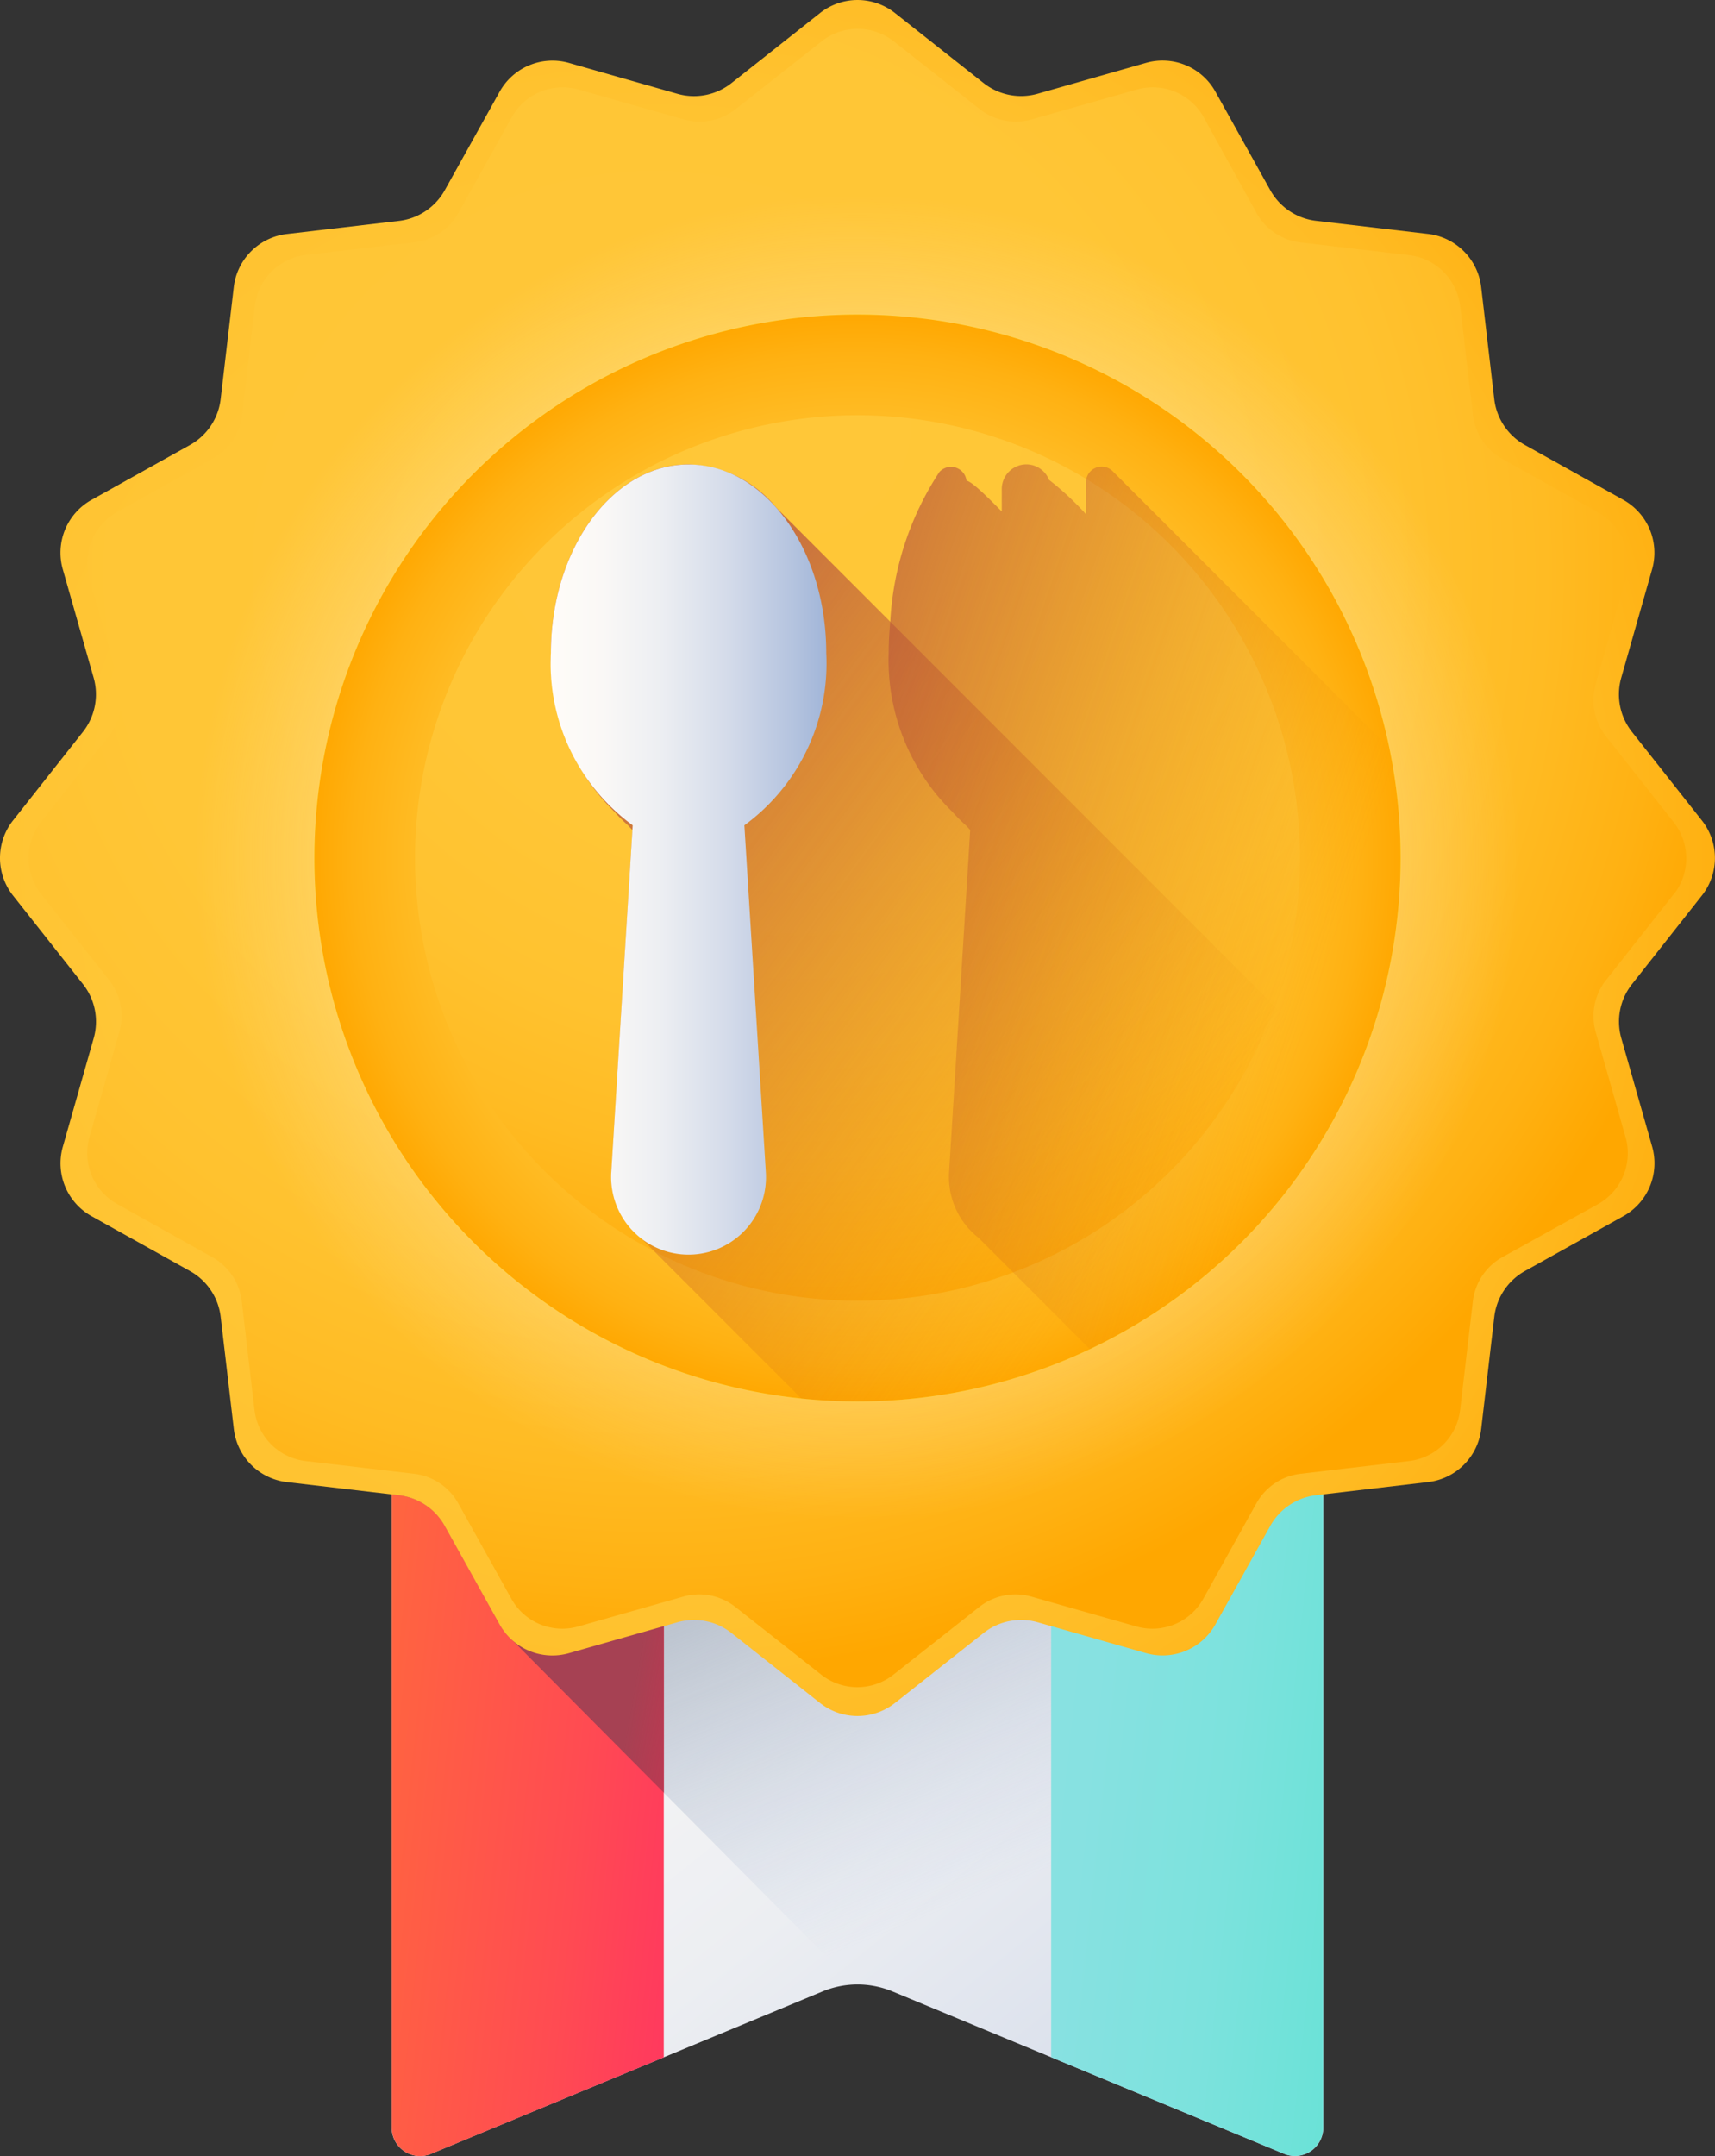 <svg xmlns="http://www.w3.org/2000/svg" xmlns:xlink="http://www.w3.org/1999/xlink" width="50" height="62.823" viewBox="0 0 50 62.823"><rect x="0" y="0" width="50" height="62.823" fill="#333333" stroke="none"/><defs><linearGradient id="linear-gradient" x1="0.166" y1="0.037" x2="1.241" y2="1.497" gradientUnits="objectBoundingBox"><stop offset="0" stop-color="#fffcf8"></stop><stop offset="0.188" stop-color="#faf8f6"></stop><stop offset="0.404" stop-color="#eceef2"></stop><stop offset="0.635" stop-color="#d5dcea"></stop><stop offset="0.875" stop-color="#b5c4df"></stop><stop offset="1" stop-color="#a1b5d8"></stop></linearGradient><linearGradient id="linear-gradient-2" x1="0.699" y1="0.717" x2="0.455" y2="0.052" gradientUnits="objectBoundingBox"><stop offset="0" stop-color="#a1b5d8" stop-opacity="0"></stop><stop offset="0.034" stop-color="#9fb3d5" stop-opacity="0.035"></stop><stop offset="0.451" stop-color="#8898af" stop-opacity="0.451"></stop><stop offset="0.788" stop-color="#798898" stop-opacity="0.788"></stop><stop offset="1" stop-color="#748290"></stop></linearGradient><linearGradient id="linear-gradient-3" x1="-0.342" y1="0.156" x2="2.14" y2="1.141" gradientUnits="objectBoundingBox"><stop offset="0" stop-color="#ff6e3a"></stop><stop offset="0.16" stop-color="#ff6440"></stop><stop offset="0.427" stop-color="#ff4b52"></stop><stop offset="0.766" stop-color="#ff216e"></stop><stop offset="1" stop-color="#ff0084"></stop></linearGradient><linearGradient id="linear-gradient-4" x1="2.006" y1="0.92" x2="1.025" y2="0.511" gradientUnits="objectBoundingBox"><stop offset="0" stop-color="#e4003d" stop-opacity="0"></stop><stop offset="0.584" stop-color="#bd294b" stop-opacity="0.584"></stop><stop offset="1" stop-color="#a64153"></stop></linearGradient><linearGradient id="linear-gradient-5" x1="-0.262" y1="0.149" x2="2.413" y2="1.211" gradientUnits="objectBoundingBox"><stop offset="0" stop-color="#8be1e2"></stop><stop offset="0.187" stop-color="#87e1e1"></stop><stop offset="0.356" stop-color="#7ce2dd"></stop><stop offset="0.517" stop-color="#6ae2d7"></stop><stop offset="0.674" stop-color="#50e4ce"></stop><stop offset="0.828" stop-color="#2fe5c2"></stop><stop offset="0.977" stop-color="#07e7b4"></stop><stop offset="1" stop-color="#00e7b2"></stop></linearGradient><radialGradient id="radial-gradient" cx="0.622" cy="0.671" r="0.661" gradientTransform="translate(1.006 1.166) rotate(180)" gradientUnits="objectBoundingBox"><stop offset="0" stop-color="#ffc738"></stop><stop offset="0.487" stop-color="#ffc636"></stop><stop offset="0.675" stop-color="#ffc22f"></stop><stop offset="0.81" stop-color="#ffbb23"></stop><stop offset="0.92" stop-color="#ffb112"></stop><stop offset="1" stop-color="#ffa700"></stop></radialGradient><radialGradient id="radial-gradient-2" cx="0.378" cy="0.329" r="0.661" gradientTransform="translate(0)" xlink:href="#radial-gradient"></radialGradient><linearGradient id="linear-gradient-6" x1="-11.956" y1="-11.752" x2="-11.182" y2="-10.978" gradientUnits="objectBoundingBox"><stop offset="0" stop-color="#fff465"></stop><stop offset="1" stop-color="#ffe600"></stop></linearGradient><radialGradient id="radial-gradient-3" cx="0.5" cy="0.5" r="0.442" gradientUnits="objectBoundingBox"><stop offset="0" stop-color="#fffcf8"></stop><stop offset="0.948" stop-color="#fffcf8" stop-opacity="0.051"></stop><stop offset="1" stop-color="#fffcf8" stop-opacity="0"></stop></radialGradient><radialGradient id="radial-gradient-4" cx="0.5" cy="0.5" r="0.5" gradientTransform="matrix(1, 0, 0, 1, 0, 0)" xlink:href="#radial-gradient"></radialGradient><radialGradient id="radial-gradient-5" cx="0.434" cy="0.008" r="1.041" gradientTransform="matrix(1, 0, 0, 1, 0, 0)" xlink:href="#radial-gradient"></radialGradient><linearGradient id="linear-gradient-7" x1="0.692" y1="0.859" x2="-0.177" y2="0.117" gradientUnits="objectBoundingBox"><stop offset="0" stop-color="#e58200" stop-opacity="0"></stop><stop offset="0.04" stop-color="#e27f04" stop-opacity="0.039"></stop><stop offset="0.467" stop-color="#c15d2f" stop-opacity="0.467"></stop><stop offset="0.802" stop-color="#ad4949" stop-opacity="0.8"></stop><stop offset="1" stop-color="#a64153"></stop></linearGradient><linearGradient id="linear-gradient-8" x1="0.775" y1="0.711" x2="-0.539" y2="-0.047" xlink:href="#linear-gradient-7"></linearGradient><linearGradient id="linear-gradient-9" x1="0" y1="0.5" x2="1" y2="0.5" xlink:href="#linear-gradient"></linearGradient></defs><g id="icon_restaurant_service_01" transform="translate(-0.499 0)"><path id="Path_64" data-name="Path 64" d="M119.589,300.434l-11.42-4.733a2.66,2.66,0,0,0-2.037,0l-11.42,4.733a.826.826,0,0,1-1.142-.763V270.917h27.161v28.754a.826.826,0,0,1-1.142.763Zm0,0" transform="translate(-81.651 -237.676)" fill="url(#linear-gradient)"></path><path id="Path_65" data-name="Path 65" d="M120.728,270.918v28.754a.825.825,0,0,1-1.142.763l-11.42-4.733a2.648,2.648,0,0,0-1.112-.2l-9.97-10.035-.016-.015-.121-.122a1.687,1.687,0,0,1-.234-.325l-1.6-2.871a1.765,1.765,0,0,0-1.335-.894l-.212-.025v-10.3Zm0,0" transform="translate(-81.648 -237.676)" fill="url(#linear-gradient-2)"></path><path id="Path_66" data-name="Path 66" d="M101.5,270.918h-7.93v28.754a.826.826,0,0,0,1.142.763l6.787-2.813Zm0,0" transform="translate(-81.648 -237.676)" fill="url(#linear-gradient-3)"></path><path id="Path_67" data-name="Path 67" d="M101.5,270.918h-7.93v10.3l.212.025a1.765,1.765,0,0,1,1.335.894l1.6,2.871a1.688,1.688,0,0,0,.234.325l.121.122.016.015,4.413,4.441Zm0,0" transform="translate(-81.648 -237.676)" fill="url(#linear-gradient-4)"></path><path id="Path_68" data-name="Path 68" d="M250.3,270.918v26.7l6.787,2.813a.826.826,0,0,0,1.142-.763V270.918Zm0,0" transform="translate(-219.155 -237.676)" fill="url(#linear-gradient-5)"></path><path id="Path_69" data-name="Path 69" d="M.878,23.907l2.039-2.582A1.765,1.765,0,0,0,3.23,19.75l-.9-3.162a1.763,1.763,0,0,1,.838-2.023l2.871-1.6a1.764,1.764,0,0,0,.893-1.335l.383-3.267A1.763,1.763,0,0,1,8.864,6.818l3.267-.382a1.764,1.764,0,0,0,1.335-.893l1.6-2.871a1.763,1.763,0,0,1,2.023-.838l3.161.9a1.764,1.764,0,0,0,1.575-.313L24.406.38a1.763,1.763,0,0,1,2.186,0l2.582,2.039a1.764,1.764,0,0,0,1.575.313l3.161-.9a1.763,1.763,0,0,1,2.023.838l1.6,2.871a1.764,1.764,0,0,0,1.335.893l3.267.382a1.764,1.764,0,0,1,1.546,1.546l.382,3.267a1.765,1.765,0,0,0,.893,1.336l2.871,1.6a1.764,1.764,0,0,1,.838,2.023l-.9,3.162a1.762,1.762,0,0,0,.313,1.575l2.039,2.582a1.763,1.763,0,0,1,0,2.186L48.08,28.675a1.761,1.761,0,0,0-.313,1.574l.9,3.162a1.764,1.764,0,0,1-.838,2.023l-2.871,1.6a1.765,1.765,0,0,0-.894,1.336l-.382,3.267a1.763,1.763,0,0,1-1.546,1.546l-3.267.383a1.764,1.764,0,0,0-1.335.893l-1.6,2.871a1.764,1.764,0,0,1-2.023.838l-3.162-.9a1.763,1.763,0,0,0-1.574.313L26.592,49.62a1.763,1.763,0,0,1-2.186,0l-2.582-2.039a1.763,1.763,0,0,0-1.575-.312l-3.162.9a1.763,1.763,0,0,1-2.023-.838l-1.6-2.871a1.764,1.764,0,0,0-1.335-.893l-3.267-.383a1.763,1.763,0,0,1-1.546-1.546l-.383-3.267a1.762,1.762,0,0,0-.893-1.335l-2.871-1.6a1.763,1.763,0,0,1-.838-2.023l.9-3.162a1.764,1.764,0,0,0-.312-1.575L.878,26.093a1.765,1.765,0,0,1,0-2.186Zm0,0" fill="url(#radial-gradient)"></path><path id="Path_70" data-name="Path 70" d="M55.292,32.056l-1.971,2.5a1.7,1.7,0,0,0-.3,1.522l.868,3.056a1.7,1.7,0,0,1-.81,1.955L50.3,42.629a1.7,1.7,0,0,0-.863,1.291l-.37,3.157a1.7,1.7,0,0,1-1.494,1.494l-3.157.37a1.7,1.7,0,0,0-1.291.864L41.581,52.58a1.7,1.7,0,0,1-1.955.81l-3.056-.868a1.7,1.7,0,0,0-1.522.3l-2.5,1.97a1.7,1.7,0,0,1-2.112,0l-2.5-1.97a1.7,1.7,0,0,0-1.522-.3l-3.056.868a1.7,1.7,0,0,1-1.955-.81l-1.545-2.775a1.7,1.7,0,0,0-1.291-.864l-3.157-.37a1.7,1.7,0,0,1-1.494-1.494l-.37-3.158a1.7,1.7,0,0,0-.864-1.291L9.917,41.084a1.7,1.7,0,0,1-.81-1.955l.868-3.056a1.7,1.7,0,0,0-.3-1.522L7.7,32.056a1.7,1.7,0,0,1,0-2.112l1.971-2.5a1.7,1.7,0,0,0,.3-1.522L9.107,22.87a1.7,1.7,0,0,1,.81-1.955l2.775-1.545a1.7,1.7,0,0,0,.864-1.291l.37-3.157a1.7,1.7,0,0,1,1.494-1.494l3.158-.37a1.705,1.705,0,0,0,1.29-.864L21.414,9.42a1.7,1.7,0,0,1,1.955-.81l3.056.868a1.7,1.7,0,0,0,1.522-.3l2.5-1.97a1.7,1.7,0,0,1,2.112,0l2.5,1.97a1.7,1.7,0,0,0,1.522.3l3.056-.868a1.7,1.7,0,0,1,1.955.81L43.127,12.2a1.7,1.7,0,0,0,1.291.864l3.157.37a1.7,1.7,0,0,1,1.494,1.494l.37,3.157a1.7,1.7,0,0,0,.863,1.291l2.775,1.545a1.7,1.7,0,0,1,.81,1.955l-.868,3.056a1.7,1.7,0,0,0,.3,1.522l1.971,2.5a1.7,1.7,0,0,1,0,2.112Zm0,0" transform="translate(-5.998 -6)" fill="url(#radial-gradient-2)"></path><path id="Path_71" data-name="Path 71" d="M106.88,90.544A15.833,15.833,0,1,1,91.048,74.711,15.833,15.833,0,0,1,106.88,90.544Zm0,0" transform="translate(-65.548 -65.544)" fill="url(#linear-gradient-6)"></path><path id="Path_72" data-name="Path 72" d="M72.023,50.023a21.5,21.5,0,1,1-21.5-21.5A21.5,21.5,0,0,1,72.023,50.023Zm0,0" transform="translate(-25.024 -25.023)" fill="url(#radial-gradient-3)"></path><path id="Path_73" data-name="Path 73" d="M106.88,90.544A15.833,15.833,0,1,1,91.048,74.711,15.833,15.833,0,0,1,106.88,90.544Zm0,0" transform="translate(-65.548 -65.544)" fill="url(#radial-gradient-4)"></path><path id="Path_74" data-name="Path 74" d="M124.91,111.509a12.9,12.9,0,1,1-12.9-12.9A12.9,12.9,0,0,1,124.91,111.509Zm0,0" transform="translate(-86.511 -86.51)" fill="url(#radial-gradient-5)"></path><path id="Path_75" data-name="Path 75" d="M154.731,128.3a15.8,15.8,0,0,1-16.027,9.2l-4.679-4.679a2.252,2.252,0,0,1-.863-1.914l.617-9.97c-.041-.043-.083-.087-.122-.132a4.485,4.485,0,0,1-.4-.4,6.169,6.169,0,0,1-1.855-4.629c0-3.034,1.8-5.494,4.013-5.494a3.432,3.432,0,0,1,2.566,1.269Zm0,0" transform="translate(-114.841 -96.75)" fill="url(#linear-gradient-7)"></path><path id="Path_76" data-name="Path 76" d="M225.138,128.3a15.855,15.855,0,0,1-7.618,7.76l-3.241-3.241a2.251,2.251,0,0,1-.862-1.914l.616-9.971c-.04-.043-.082-.086-.122-.131a4.753,4.753,0,0,1-.4-.4,6.176,6.176,0,0,1-1.855-4.629c0-.284.016-.592.046-.91a8.778,8.778,0,0,1,1.432-4.361.456.456,0,0,1,.791.253c.2.025.961.841,1.028.893v-.643a.721.721,0,0,1,.709-.726h.014a.712.712,0,0,1,.655.452,8.487,8.487,0,0,1,1.077,1v-.924a.457.457,0,0,1,.8-.307l7.985,7.985a15.87,15.87,0,0,1-1.053,9.811Zm0,0" transform="translate(-185.248 -96.75)" fill="url(#linear-gradient-8)"></path><path id="Path_77" data-name="Path 77" d="M139.429,115.783c0-3.034-1.8-5.493-4.014-5.493s-4.014,2.459-4.014,5.493a5.838,5.838,0,0,0,2.385,5.021l-.625,10.109a2.258,2.258,0,1,0,4.507,0l-.626-10.109A5.839,5.839,0,0,0,139.429,115.783Zm0,0" transform="translate(-114.841 -96.757)" fill="url(#linear-gradient-9)"></path><path id="Path_78" data-name="Path 78" d="M219.687,115.779c0-1.718-.576-4.263-1.478-5.271a.457.457,0,0,0-.8.307v5.66a.526.526,0,0,1-.5.533.512.512,0,0,1-.527-.511V111.01a.72.72,0,0,0-.709-.725h-.015a.72.72,0,0,0-.709.725v5.464a.526.526,0,0,1-.5.533.512.512,0,0,1-.528-.511v-5.681a.457.457,0,0,0-.8-.307c-.9,1.007-1.478,3.553-1.478,5.271a5.838,5.838,0,0,0,2.385,5.021l-.625,10.109a2.258,2.258,0,1,0,4.507,0L217.3,120.8a5.837,5.837,0,0,0,2.386-5.021Zm0,0" transform="translate(-185.252 -96.753)" fill="url(#linear-gradient-9)"></path></g></svg>